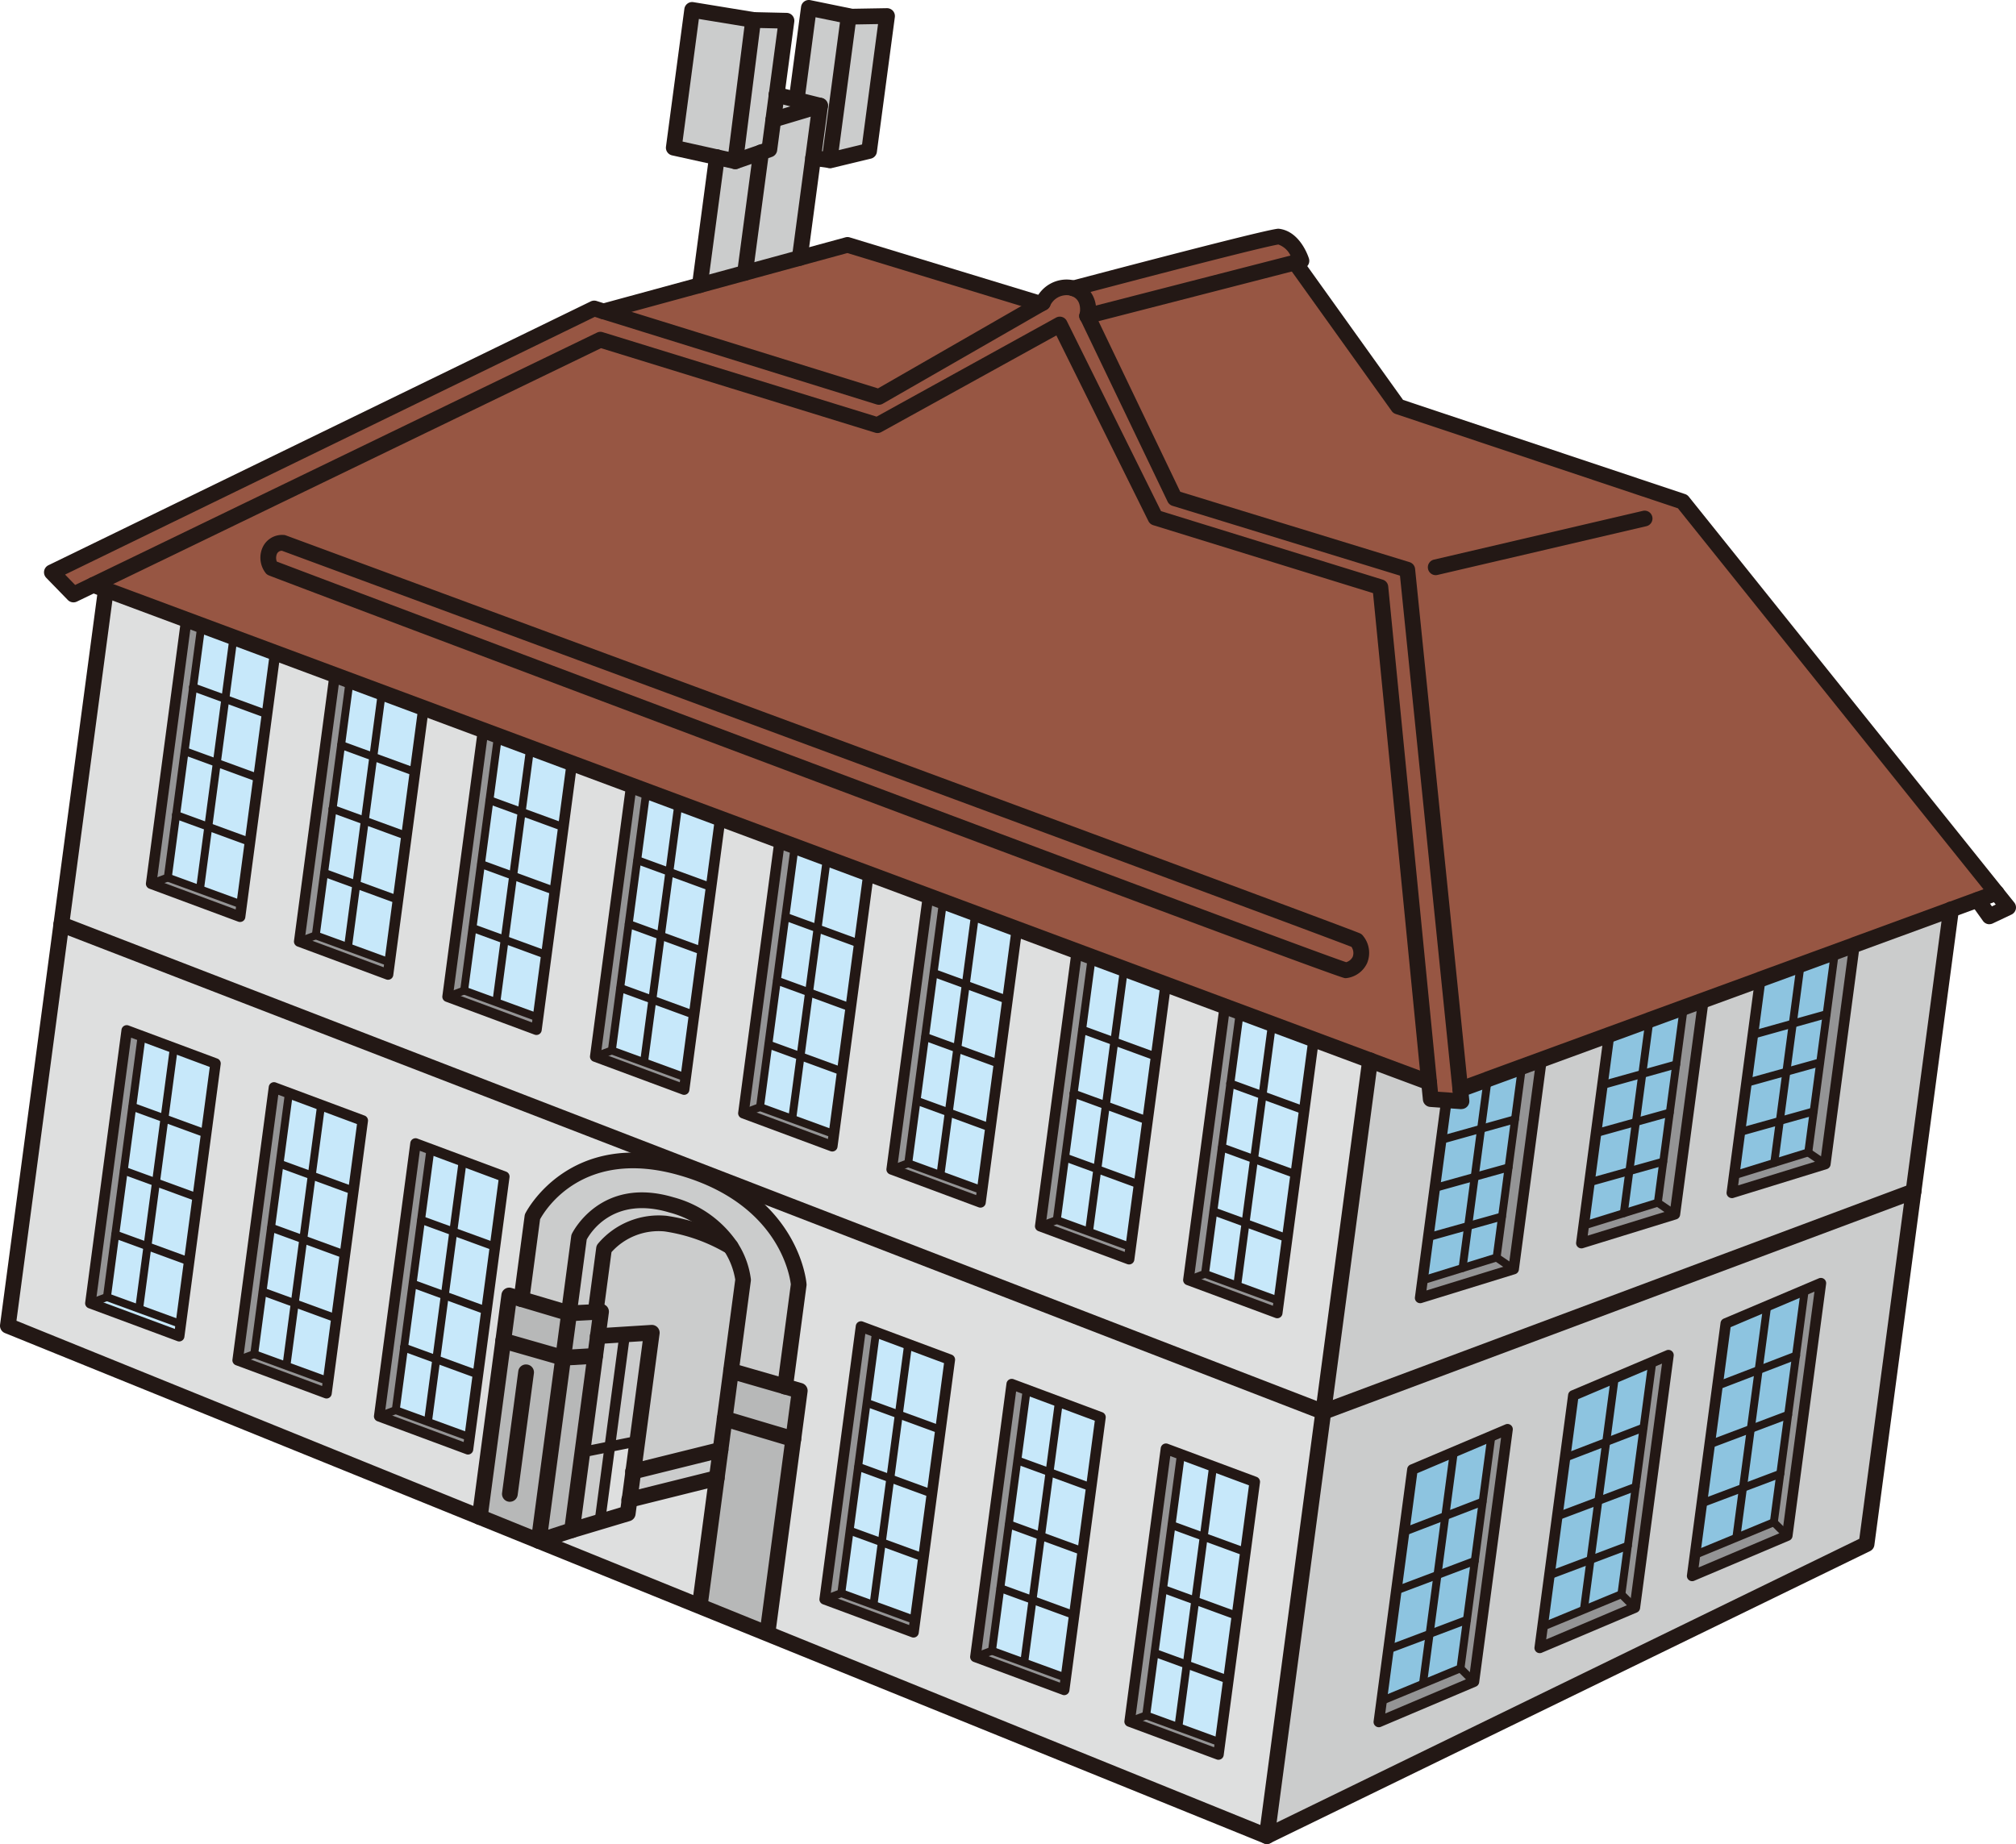 <svg xmlns="http://www.w3.org/2000/svg" xmlns:xlink="http://www.w3.org/1999/xlink" width="181.627" height="166.148" viewBox="0 0 181.627 166.148"><defs><style>.a{fill:none;}.b{clip-path:url(#a);}.c{fill:#975643;}.d{fill:#8dc4e0;}.e{fill:#c7e8fa;}.f{fill:#949495;}.g{fill:#dedfdf;}.h{fill:#b7b8b8;}.i{fill:#cbcccc;}.j{fill:#231815;}</style><clipPath id="a" transform="translate(0 0)"><rect class="a" width="181.627" height="166.148"/></clipPath></defs><g class="b"><path class="c" d="M131.668,99.23l-1.351-.094-1.417-.1-.152-1.508-4.388-44.62L104.1,46.642l-8.622-17.4L79.053,38.311l-24.96-7.7L8.4,52.708l-1.783.859-1.946-2,48.86-23.772.833.263h.01l24.806,7.708,14.6-8.384.175-.1a2.345,2.345,0,0,1,2.554-1.348c.065.019.138.038.193.055a2.019,2.019,0,0,1,1.253,2.484L105.83,44.9l20.952,6.432,4.781,46.828Z" transform="translate(0 0)"/><path class="c" d="M117.25,23.5l-.573.153L97.956,28.469A2.02,2.02,0,0,0,96.7,25.985c2.816-.741,16.86-4.45,18.462-4.666,1.481.2,2.084,2.185,2.084,2.185" transform="translate(0 0)"/><polygon class="c" points="179.863 80.452 178.159 81.074 175.773 81.948 167.082 85.13 167.081 85.14 165.317 85.782 162.229 86.916 158.591 88.243 158.59 88.253 153.458 90.125 151.693 90.777 148.606 91.902 148.605 91.911 144.967 93.238 138.881 95.47 137.116 96.122 134.03 97.247 134.028 97.256 131.562 98.158 126.782 51.33 105.83 44.898 97.956 28.469 116.677 23.656 125.964 36.631 151.591 45.192 179.863 80.452"/><polygon class="d" points="162.229 86.916 161.521 92.238 157.925 93.247 158.591 88.244 162.229 86.916"/><polygon class="d" points="148.605 91.911 147.959 96.765 144.363 97.774 144.967 93.238 148.605 91.911"/><polygon class="d" points="134.028 97.256 133.436 101.707 129.84 102.716 130.316 99.136 131.667 99.23 131.562 98.158 134.028 97.256"/><polygon class="c" points="93.781 27.379 79.181 35.763 54.375 28.055 63.052 25.692 67.119 24.583 72.056 23.238 76.351 22.065 93.781 27.379"/><polygon class="e" points="21.04 57.413 20.299 62.979 17.399 61.916 18.142 56.331 21.04 57.413"/><polygon class="e" points="24.792 58.809 24.054 64.356 20.299 62.979 21.04 57.413 24.792 58.809"/><polygon class="e" points="20.299 62.979 19.532 68.741 16.632 67.678 17.399 61.916 20.299 62.979"/><polygon class="f" points="35.104 86.72 34.959 87.807 26.954 84.834 28.439 84.279 31.349 85.343 35.104 86.72"/><polygon class="e" points="35.855 81.079 35.104 86.721 31.349 85.343 28.439 84.279 28.449 84.281 31.506 61.314 34.404 62.396 32.1 79.702 35.855 81.079"/><polygon class="e" points="38.156 63.792 37.388 69.564 33.633 68.187 34.403 62.396 38.156 63.792"/><polygon class="f" points="48.471 91.684 48.325 92.78 40.32 89.807 41.814 89.253 48.471 91.684"/><polygon class="e" points="49.221 86.044 48.47 91.685 41.814 89.254 44.87 66.288 47.768 67.37 45.466 84.667 49.221 86.044"/><polygon class="e" points="51.521 68.766 50.754 74.528 46.999 73.151 47.769 67.37 51.521 68.766"/><polygon class="f" points="61.778 97.089 61.633 98.176 53.628 95.203 55.123 94.649 61.778 97.089"/><polygon class="e" points="62.529 91.448 61.778 97.089 55.123 94.648 58.236 71.261 61.134 72.343 58.774 90.071 62.529 91.448"/><polygon class="e" points="64.887 73.739 64.063 79.933 60.308 78.555 61.134 72.343 64.887 73.739"/><polygon class="f" points="75.127 102.184 74.981 103.28 66.976 100.307 68.47 99.753 75.127 102.184"/><polygon class="e" points="75.878 96.544 75.127 102.185 68.471 99.754 71.6 76.245 74.498 77.327 72.123 95.167 75.878 96.544"/><polygon class="e" points="78.25 78.722 77.411 85.028 73.656 83.651 74.498 77.326 78.25 78.722"/><polygon class="f" points="88.48 107.252 88.335 108.339 80.33 105.366 81.825 104.812 88.48 107.252"/><polygon class="e" points="89.231 101.611 88.48 107.252 81.825 104.811 84.965 81.218 87.863 82.3 85.476 100.234 89.231 101.611"/><polygon class="e" points="91.616 83.696 90.764 90.096 87.009 88.718 87.863 82.3 91.616 83.696"/><polygon class="f" points="101.865 112.361 101.719 113.457 93.714 110.484 95.208 109.93 101.865 112.361"/><polygon class="e" points="102.616 106.721 101.865 112.362 95.208 109.931 98.366 86.206 101.264 87.288 98.861 105.344 102.616 106.721"/><polygon class="e" points="105.017 88.684 104.149 95.205 100.394 93.828 101.264 87.288 105.017 88.684"/><polygon class="e" points="118.354 93.654 117.502 100.054 113.746 98.686 114.602 92.258 118.354 93.654"/><polygon class="e" points="114.602 92.258 113.746 98.686 110.846 97.623 111.704 91.176 114.602 92.258"/><polygon class="e" points="113.746 98.685 112.979 104.447 110.079 103.384 110.846 97.622 113.746 98.685"/><path class="c" d="M124.359,52.905,104.1,46.642l-8.622-17.4L79.052,38.311l-24.96-7.7L8.4,52.708l1.135.427,7.252,2.692,1.353.5,2.9,1.082,3.753,1.4,5.36,2,1.353.505L34.4,62.4l3.753,1.4,5.361,1.991,1.354.5,2.9,1.082,3.753,1.4,5.36,2,1.355.495,2.9,1.082,3.752,1.4,5.36,2,1.354.5,2.9,1.082,3.752,1.4,5.361,1.991,1.354.5,2.9,1.082,3.752,1.4,5.4,2.006,1.353.5,2.9,1.082,3.753,1.4,5.333,1.988,1.353.5,2.9,1.082,3.753,1.4,5.079,1.887,5.314,1.985Zm-3.117,34.524c-.965-.128-95.95-35.887-96.761-36.243a1.376,1.376,0,0,1,1.037-2.274s94.818,35.011,96.71,35.835a1.6,1.6,0,0,1-.986,2.682" transform="translate(0 0)"/><polygon class="f" points="31.506 61.314 28.449 84.28 28.44 84.279 26.954 84.835 30.152 60.811 31.506 61.314"/><polygon class="f" points="44.871 66.288 41.814 89.253 40.319 89.808 43.517 65.784 44.871 66.288"/><polygon class="f" points="58.236 71.262 55.123 94.649 53.628 95.203 56.881 70.767 58.236 71.262"/><polygon class="f" points="71.6 76.244 68.471 99.754 66.976 100.308 70.246 75.741 71.6 76.244"/><polygon class="f" points="84.965 81.218 81.824 104.811 80.33 105.366 83.611 80.714 84.965 81.218"/><polygon class="f" points="111.704 91.176 108.562 114.779 107.068 115.333 110.35 90.672 111.704 91.176"/><polygon class="f" points="98.367 86.206 95.209 109.93 93.714 110.485 97.013 85.702 98.367 86.206"/><polygon class="g" points="123.433 95.541 119.216 127.22 5.523 83.288 9.536 53.136 16.788 55.827 13.62 79.627 21.625 82.6 24.792 58.81 30.152 60.81 26.954 84.835 34.959 87.807 38.156 63.793 43.517 65.784 40.319 89.808 48.324 92.781 51.521 68.766 56.881 70.767 53.628 95.203 61.633 98.176 64.886 73.74 70.246 75.74 66.976 100.308 74.981 103.281 78.25 78.723 83.611 80.714 80.33 105.366 88.335 108.339 91.615 83.696 97.012 85.702 93.714 110.485 101.719 113.458 105.017 88.684 110.35 90.672 107.067 115.333 115.072 118.306 118.354 93.654 123.433 95.541"/><path class="g" d="M56.714,135.14l-.164,1.227-2.513.753-2.512.753-2.991.975,14.5,5.878,1.536-11.543ZM5.523,83.288.709,119.456l42.515,17.235,2.656-19.957,1.1.327.986-7.411s3.564-7.288,13.471-4.415,10.521,10.507,10.521,10.507l-1.225,9.2,1.314.375L69.136,147.2l44.993,18.243,5.088-38.22ZM16.146,120.4l-8.005-2.973,3.271-24.577,1.354.5,2.9,1.081,3.753,1.4Zm13.267,5.141-8-2.972,3.271-24.577,1.354.5,2.9,1.082,3.752,1.4Zm12.754,5.055-8.006-2.973,3.273-24.586,1.354.5,2.9,1.082,3.751,1.405ZM82.3,147.08l-8-2.972,3.271-24.577,1.354.5,2.9,1.082,3.752,1.4Zm13.585,5.185-8-2.973,3.271-24.577,1.354.5,2.9,1.082,3.753,1.4Zm13.891,5.825-8-2.973,3.271-24.577,1.354.5,2.9,1.081,3.752,1.4Z" transform="translate(0 0)"/><polygon class="f" points="78.921 120.035 75.79 143.553 74.296 144.108 77.567 119.531 78.921 120.035"/><polygon class="h" points="71.468 129.675 69.136 147.197 63.037 144.726 65.286 127.832 71.468 129.675"/><polygon class="h" points="50.73 122.347 48.534 138.847 43.223 136.691 45.338 120.8 50.73 122.347"/><polygon class="i" points="175.773 81.949 172.392 107.35 119.216 127.221 123.433 95.541 128.748 97.526 128.9 99.034 130.316 99.137 127.945 116.949 136.368 114.351 138.881 95.471 144.967 93.239 142.468 112.007 150.891 109.409 153.458 90.126 158.589 88.253 156.03 107.48 164.453 104.882 167.082 85.131 175.773 81.949"/><path class="i" d="M119.217,127.22l-5.088,38.22,54.034-26.317,4.229-31.773Zm13.575,24.312-8.569,3.627,3.028-22.75,3.73-1.582,3.384-1.428,1.455-.617Zm14.5-6.681-8.569,3.627,3.027-22.741,3.729-1.582,3.385-1.428,1.455-.617Zm13.737-6.487L152.456,142l3.028-22.75,3.729-1.583,3.385-1.428,1.455-.617Z" transform="translate(0 0)"/><path class="c" d="M121.242,87.429c-.965-.128-95.95-35.887-96.761-36.243a1.376,1.376,0,0,1,1.037-2.274s94.818,35.011,96.71,35.835a1.6,1.6,0,0,1-.986,2.682" transform="translate(0 0)"/><polygon class="e" points="19.532 68.742 18.766 74.495 15.866 73.432 16.632 67.679 19.532 68.742"/><polygon class="e" points="24.054 64.356 23.288 70.109 19.532 68.741 20.299 62.979 24.054 64.356"/><polygon class="f" points="18.142 56.331 15.115 79.073 13.62 79.627 16.788 55.827 18.142 56.331"/><polygon class="f" points="21.77 81.512 21.625 82.599 13.62 79.626 15.115 79.072 21.77 81.512"/><polygon class="e" points="22.522 75.862 21.77 81.512 15.115 79.072 15.865 73.431 18.766 74.494 22.522 75.862"/><polygon class="e" points="23.288 70.109 22.522 75.862 18.766 74.494 19.532 68.741 23.288 70.109"/><polygon class="e" points="36.622 75.317 35.855 81.079 32.1 79.702 32.867 73.94 36.622 75.317"/><polygon class="e" points="37.388 69.564 36.622 75.317 32.867 73.94 33.633 68.187 37.388 69.564"/><polygon class="e" points="50.754 74.528 49.987 80.29 46.232 78.913 46.999 73.151 50.754 74.528"/><polygon class="e" points="49.987 80.291 49.221 86.044 45.466 84.667 46.232 78.914 49.987 80.291"/><polygon class="e" points="63.296 85.686 62.529 91.449 58.774 90.071 59.541 84.309 63.296 85.686"/><polygon class="e" points="64.062 79.933 63.296 85.686 59.541 84.309 60.307 78.556 64.062 79.933"/><polygon class="e" points="76.644 90.791 75.878 96.544 72.123 95.167 72.889 89.414 76.644 90.791"/><polygon class="e" points="77.411 85.028 76.644 90.79 72.889 89.413 73.656 83.651 77.411 85.028"/><polygon class="e" points="89.998 95.848 89.231 101.61 85.476 100.233 86.243 94.471 89.998 95.848"/><polygon class="e" points="90.764 90.095 89.998 95.848 86.243 94.471 87.009 88.718 90.764 90.095"/><polygon class="e" points="103.382 100.967 102.616 106.721 98.861 105.344 99.627 99.59 103.382 100.967"/><polygon class="e" points="104.149 95.205 103.382 100.967 99.627 99.59 100.394 93.828 104.149 95.205"/><polygon class="e" points="112.979 104.448 112.213 110.201 109.313 109.138 110.079 103.385 112.979 104.448"/><polygon class="e" points="117.502 100.053 116.735 105.816 112.979 104.448 113.746 98.685 117.502 100.053"/><polygon class="f" points="115.219 117.209 115.073 118.305 107.068 115.332 108.562 114.778 115.219 117.209"/><polygon class="e" points="115.969 111.569 115.218 117.21 108.561 114.779 109.312 109.138 112.213 110.201 115.969 111.569"/><polygon class="e" points="116.735 105.816 115.969 111.569 112.213 110.201 112.979 104.448 116.735 105.816"/><polygon class="e" points="109.295 132.126 108.451 138.469 105.55 137.406 106.397 131.044 109.295 132.126"/><polygon class="e" points="113.047 133.522 112.206 139.837 108.45 138.469 109.295 132.126 113.047 133.522"/><polygon class="e" points="112.207 139.837 111.44 145.599 107.684 144.232 108.451 138.469 112.207 139.837"/><polygon class="e" points="110.674 151.353 109.923 156.994 103.266 154.563 104.017 148.922 106.918 149.985 110.674 151.353"/><polygon class="f" points="106.397 131.044 103.266 154.562 101.772 155.117 105.043 130.54 106.397 131.044"/><polygon class="f" points="109.923 156.994 109.777 158.09 101.772 155.118 103.266 154.563 109.923 156.994"/><polygon class="e" points="111.439 145.6 110.673 151.353 106.917 149.985 107.683 144.232 111.439 145.6"/><polygon class="e" points="108.45 138.47 107.683 144.232 104.783 143.169 105.55 137.407 108.45 138.47"/><polygon class="e" points="107.683 144.232 106.917 149.985 104.017 148.922 104.783 143.169 107.683 144.232"/><polygon class="e" points="95.404 126.301 94.558 132.654 91.658 131.591 92.506 125.219 95.404 126.301"/><polygon class="e" points="99.156 127.697 98.314 134.022 94.558 132.654 95.403 126.301 99.156 127.697"/><polygon class="e" points="98.315 134.021 97.549 139.774 93.793 138.406 94.559 132.653 98.315 134.021"/><polygon class="f" points="96.031 151.178 95.886 152.265 87.881 149.292 89.376 148.738 96.031 151.178"/><polygon class="e" points="96.782 145.537 96.031 151.178 89.376 148.737 90.125 143.106 93.026 144.169 96.782 145.537"/><polygon class="f" points="92.506 125.219 89.375 148.737 87.881 149.292 91.152 124.715 92.506 125.219"/><polygon class="e" points="97.549 139.774 96.782 145.536 93.026 144.169 93.793 138.406 97.549 139.774"/><polygon class="e" points="93.793 138.407 93.026 144.169 90.126 143.106 90.893 137.344 93.793 138.407"/><polygon class="e" points="94.558 132.654 93.792 138.407 90.892 137.344 91.658 131.591 94.558 132.654"/><polygon class="e" points="85.571 122.513 84.73 128.828 80.975 127.451 81.818 121.117 85.571 122.513"/><polygon class="f" points="82.447 145.984 82.301 147.08 74.296 144.107 75.79 143.553 82.447 145.984"/><polygon class="e" points="83.198 140.343 82.447 145.984 75.791 143.553 78.921 120.035 81.819 121.116 79.443 138.966 83.198 140.343"/><polygon class="e" points="84.731 128.828 83.964 134.591 80.209 133.213 80.976 127.451 84.731 128.828"/><polygon class="e" points="83.964 134.59 83.198 140.343 79.443 138.966 80.209 133.213 83.964 134.59"/><polygon class="e" points="41.685 104.618 40.839 110.971 37.939 109.908 38.787 103.536 41.685 104.618"/><polygon class="e" points="45.437 106.023 44.596 112.338 40.84 110.971 41.686 104.618 45.437 106.023"/><polygon class="e" points="44.596 112.338 43.829 118.1 40.074 116.723 40.84 110.97 44.596 112.338"/><polygon class="e" points="43.063 123.854 42.312 129.495 35.656 127.064 36.406 121.423 39.307 122.486 43.063 123.854"/><polygon class="f" points="38.788 103.536 35.656 127.063 34.162 127.618 37.434 103.032 38.788 103.536"/><polygon class="f" points="42.312 129.494 42.166 130.59 34.161 127.617 35.655 127.063 42.312 129.494"/><polygon class="e" points="43.829 118.101 43.063 123.854 39.307 122.486 40.074 116.724 43.829 118.101"/><polygon class="e" points="40.074 116.723 39.307 122.486 36.407 121.423 37.174 115.66 40.074 116.723"/><polygon class="e" points="40.84 110.971 40.074 116.724 37.174 115.661 37.94 109.908 40.84 110.971"/><polygon class="e" points="28.931 99.573 28.087 105.916 25.186 104.853 26.033 98.491 28.931 99.573"/><polygon class="e" points="30.31 118.799 29.559 124.44 22.903 122.009 23.653 116.368 26.554 117.431 30.31 118.799"/><polygon class="f" points="29.559 124.44 29.413 125.536 21.408 122.563 22.902 122.009 29.559 124.44"/><polygon class="f" points="26.033 98.491 22.902 122.009 21.408 122.564 24.679 97.986 26.033 98.491"/><polygon class="e" points="32.683 100.969 31.842 107.284 28.086 105.917 28.93 99.573 32.683 100.969"/><polygon class="e" points="31.075 113.046 30.309 118.799 26.553 117.431 27.319 111.678 31.075 113.046"/><polygon class="e" points="31.842 107.284 31.075 113.046 27.319 111.679 28.086 105.916 31.842 107.284"/><polygon class="e" points="27.319 111.679 26.553 117.432 23.653 116.369 24.419 110.616 27.319 111.679"/><polygon class="e" points="28.086 105.916 27.319 111.678 24.419 110.615 25.186 104.853 28.086 105.916"/><polygon class="e" points="15.664 94.431 14.818 100.784 11.918 99.721 12.766 93.349 15.664 94.431"/><polygon class="e" points="17.042 113.667 16.146 120.394 8.141 117.422 9.636 116.867 10.387 111.227 13.287 112.29 17.042 113.667"/><polygon class="f" points="12.766 93.349 9.635 116.867 8.141 117.422 11.412 92.845 12.766 93.349"/><polygon class="e" points="18.575 102.152 17.809 107.905 14.053 106.537 14.819 100.784 18.575 102.152"/><polygon class="e" points="19.416 95.827 18.574 102.152 14.818 100.784 15.664 94.431 19.416 95.827"/><polygon class="e" points="17.809 107.905 17.042 113.667 13.287 112.29 14.053 106.537 17.809 107.905"/><polygon class="e" points="14.053 106.537 13.287 112.29 10.387 111.227 11.153 105.474 14.053 106.537"/><polygon class="e" points="14.818 100.784 14.052 106.537 11.152 105.474 11.918 99.721 14.818 100.784"/><polygon class="d" points="137.116 96.122 136.486 100.854 133.436 101.706 134.029 97.246 137.116 96.122"/><polygon class="d" points="136.486 100.854 135.909 105.192 132.858 106.045 133.435 101.707 136.486 100.854"/><polygon class="d" points="135.909 105.192 135.32 109.615 132.27 110.467 132.858 106.045 135.909 105.192"/><polygon class="d" points="132.27 110.468 131.766 114.253 128.155 115.375 128.674 111.477 132.27 110.468"/><polygon class="d" points="135.32 109.615 134.829 113.307 131.766 114.253 132.269 110.468 135.32 109.615"/><polygon class="d" points="132.858 106.045 132.269 110.468 128.674 111.476 129.263 107.045 132.858 106.045"/><polygon class="d" points="133.436 101.707 132.859 106.045 129.264 107.045 129.84 102.716 133.436 101.707"/><polygon class="d" points="151.693 90.777 151.01 95.912 147.959 96.764 148.606 91.902 151.693 90.777"/><polygon class="d" points="151.009 95.912 150.432 100.25 147.381 101.103 147.958 96.765 151.009 95.912"/><polygon class="d" points="150.432 100.25 149.843 104.673 146.793 105.525 147.382 101.103 150.432 100.25"/><polygon class="d" points="146.793 105.526 146.289 109.311 142.678 110.433 143.197 106.535 146.793 105.526"/><polygon class="d" points="149.843 104.673 149.352 108.365 146.289 109.311 146.792 105.526 149.843 104.673"/><polygon class="d" points="147.381 101.103 146.792 105.526 143.196 106.535 143.786 102.103 147.381 101.103"/><polygon class="d" points="147.959 96.765 147.382 101.103 143.787 102.103 144.363 97.774 147.959 96.765"/><polygon class="d" points="165.317 85.782 164.571 91.385 161.521 92.238 162.229 86.916 165.317 85.782"/><polygon class="d" points="164.571 91.385 163.994 95.723 160.943 96.576 161.52 92.238 164.571 91.385"/><polygon class="d" points="163.994 95.724 162.914 103.838 159.851 104.785 160.943 96.577 163.994 95.724"/><polygon class="d" points="160.354 100.999 159.85 104.784 156.239 105.906 156.758 102.008 160.354 100.999"/><polygon class="d" points="160.943 96.576 160.354 100.999 156.758 102.008 157.348 97.576 160.943 96.576"/><polygon class="d" points="161.521 92.238 160.944 96.576 157.349 97.576 157.925 93.247 161.521 92.238"/><polygon class="f" points="136.368 114.351 127.945 116.949 128.155 115.375 131.766 114.253 134.829 113.307 136.368 114.351"/><polygon class="f" points="138.881 95.471 136.368 114.351 134.829 113.307 137.116 96.123 138.881 95.471"/><polygon class="f" points="153.458 90.125 150.891 109.408 149.352 108.364 151.693 90.777 153.458 90.125"/><polygon class="f" points="150.891 109.409 142.468 112.007 142.678 110.433 146.289 109.311 149.352 108.365 150.891 109.409"/><polygon class="f" points="167.081 85.14 164.453 104.882 162.914 103.838 165.317 85.783 167.081 85.14"/><polygon class="f" points="164.453 104.882 156.03 107.48 156.24 105.906 159.851 104.784 162.914 103.838 164.453 104.882"/><polygon class="d" points="130.98 130.827 130.21 136.608 126.502 138.031 127.251 132.409 130.98 130.827"/><polygon class="d" points="130.211 136.608 129.505 141.911 125.801 143.306 126.503 138.031 130.211 136.608"/><polygon class="d" points="129.505 141.911 128.798 147.224 125.093 148.619 125.801 143.306 129.505 141.911"/><polygon class="d" points="134.365 129.399 133.578 135.311 130.212 136.599 130.98 130.827 134.365 129.399"/><polygon class="f" points="132.792 151.532 124.223 155.159 124.476 153.257 131.58 150.322 132.792 151.532"/><polygon class="f" points="135.82 128.782 132.792 151.532 131.58 150.322 134.365 129.399 135.82 128.782"/><polygon class="d" points="132.161 145.955 131.58 150.321 124.476 153.257 125.093 148.619 128.798 147.224 132.161 145.955"/><polygon class="d" points="132.868 140.642 132.161 145.955 128.797 147.224 129.505 141.911 132.868 140.642"/><polygon class="d" points="133.578 135.311 132.868 140.642 129.505 141.911 130.212 136.599 133.578 135.311"/><polygon class="d" points="145.476 124.155 144.708 129.927 141 131.35 141.747 125.737 145.476 124.155"/><polygon class="d" points="144.708 129.927 144.001 135.24 140.296 136.635 141 131.35 144.708 129.927"/><polygon class="d" points="144.001 135.239 143.294 140.552 139.589 141.947 140.297 136.634 144.001 135.239"/><polygon class="d" points="148.861 122.727 148.075 128.63 144.708 129.927 145.476 124.155 148.861 122.727"/><polygon class="f" points="147.289 144.851 138.72 148.478 138.972 146.586 146.076 143.65 147.289 144.851"/><polygon class="f" points="150.316 122.11 147.289 144.851 146.076 143.65 148.861 122.727 150.316 122.11"/><polygon class="d" points="146.658 139.274 146.076 143.65 138.972 146.585 139.589 141.947 143.293 140.552 143.295 140.543 146.658 139.274"/><polygon class="d" points="147.364 133.971 146.658 139.274 143.295 140.543 144.001 135.24 147.364 133.971"/><polygon class="d" points="148.075 128.63 147.364 133.971 144.001 135.24 144.708 129.927 148.075 128.63"/><polygon class="d" points="159.213 117.668 158.445 123.44 154.737 124.863 155.484 119.25 159.213 117.668"/><polygon class="d" points="158.445 123.44 157.738 128.753 154.033 130.148 154.737 124.863 158.445 123.44"/><polygon class="d" points="162.598 116.24 161.811 122.152 158.445 123.44 159.213 117.668 162.598 116.24"/><polygon class="d" points="157.738 128.753 157.031 134.066 153.326 135.461 154.034 130.148 157.738 128.753"/><polygon class="f" points="161.026 138.364 152.456 142.001 152.709 140.099 159.813 137.163 161.026 138.364"/><polygon class="f" points="164.053 115.623 161.026 138.364 159.813 137.163 162.598 116.24 164.053 115.623"/><polygon class="d" points="160.394 132.797 159.813 137.163 152.709 140.099 153.326 135.461 157.031 134.066 160.394 132.797"/><polygon class="d" points="161.811 122.152 161.101 127.483 157.738 128.752 158.445 123.44 161.811 122.152"/><polygon class="d" points="161.101 127.484 160.394 132.797 157.03 134.066 157.738 128.753 161.101 127.484"/><polygon class="i" points="56.285 120.235 54.938 130.354 52.46 130.845 53.852 120.388 56.285 120.235"/><polygon class="h" points="54.145 118.187 53.615 122.169 50.73 122.348 51.264 118.337 53.665 118.209 54.145 118.187"/><path class="i" d="M65.833,112.333a15.9,15.9,0,0,0-5.855-2.076,6.523,6.523,0,0,0-5.556,2.264l-.757,5.687-2.4.129.913-6.859s2.222-4.729,8.321-2.907a9.228,9.228,0,0,1,5.335,3.762" transform="translate(0 0)"/><polygon class="h" points="53.615 122.169 51.525 137.873 48.534 138.848 50.73 122.348 53.615 122.169"/><polygon class="i" points="54.938 130.355 54.038 137.12 51.525 137.873 52.46 130.845 54.938 130.355"/><polygon class="i" points="58.718 120.083 57.417 129.856 54.938 130.355 56.285 120.236 58.718 120.083"/><polygon class="i" points="64.912 130.643 64.574 133.182 56.713 135.14 57.053 132.591 64.912 130.643"/><polygon class="h" points="72.048 125.318 71.468 129.675 65.286 127.832 65.859 123.531 70.734 124.943 72.048 125.318"/><polygon class="h" points="51.264 118.337 50.73 122.347 45.339 120.8 45.88 116.733 46.981 117.061 51.264 118.337"/><polygon class="g" points="57.417 129.855 56.55 136.367 54.037 137.119 54.938 130.355 57.417 129.855"/><path class="i" d="M71.959,115.742l-1.225,9.2-4.875-1.412-.947,7.112-7.859,1.948,1.665-12.509-2.433.153-2.433.153.293-2.2-.48.022.757-5.687a6.526,6.526,0,0,1,5.556-2.265,15.92,15.92,0,0,1,5.855,2.077,9.223,9.223,0,0,0-5.335-3.762c-6.1-1.822-8.321,2.907-8.321,2.907l-.913,6.859-4.283-1.276.986-7.411s3.564-7.288,13.471-4.415,10.521,10.507,10.521,10.507" transform="translate(0 0)"/><polygon class="i" points="66.245 14.531 64.587 14.167 60.705 13.307 62.358 0.892 67.854 1.796 66.245 14.531"/><polygon class="i" points="70.858 1.871 69.314 13.471 68.564 13.733 66.245 14.531 67.855 1.795 67.93 1.805 70.858 1.871"/><polygon class="i" points="68.564 13.733 67.12 24.583 63.053 25.692 64.587 14.167 66.246 14.531 68.564 13.733"/><polygon class="i" points="73.883 9.521 69.672 10.782 69.97 8.542 71.77 8.992 73.883 9.521"/><polygon class="i" points="73.883 9.521 72.057 23.238 67.12 24.584 68.564 13.733 69.314 13.471 69.672 10.782 73.883 9.521"/><polygon class="i" points="79.916 1.446 78.298 13.599 74.811 14.441 73.255 14.234 73.883 9.521 71.769 8.992 72.872 0.709 76.733 1.499 79.916 1.446"/><path class="j" d="M131.667,99.939l-.049,0-2.769-.2a.711.711,0,0,1-.655-.636l-.152-1.508L123.7,53.443l-19.809-6.124a.709.709,0,0,1-.426-.362L95.172,30.224,79.4,38.931a.71.71,0,0,1-.552.057L54.149,31.372,6.926,54.206a.709.709,0,0,1-.817-.146l-1.945-2a.71.71,0,0,1,.2-1.131l48.86-23.772a.723.723,0,0,1,.523-.038l.795.252.044.011L79.1,34.995,93.6,26.665a.708.708,0,0,1,.707,1.228L79.534,36.377a.7.7,0,0,1-.562.063L54.2,28.744l-.05-.014-.563-.179L5.863,51.772l.908.935,1.323-.637,45.689-22.1a.7.7,0,0,1,.518-.039l24.672,7.61,16.162-8.919a.706.706,0,0,1,.977.3L104.6,46.055l19.968,6.173a.705.705,0,0,1,.5.607l4.481,45.535,1.335.095-.024-.238-4.732-46.358-20.5-6.293a.715.715,0,0,1-.431-.371L97.317,28.776a.709.709,0,0,1,1.278-.613l7.739,16.149,20.655,6.34a.708.708,0,0,1,.5.6l4.886,47.9a.709.709,0,0,1-.705.778" transform="translate(0 0)"/><path class="j" d="M97.957,29.178a.732.732,0,0,1-.179-.023.709.709,0,0,1-.508-.864c0-.012.3-1.3-.774-1.629l-.185-.051a1.635,1.635,0,0,0-1.684.9.709.709,0,0,1-1.342-.459,3.047,3.047,0,0,1,3.371-1.812c.015,0,.118.031.133.036l.12.034a2.712,2.712,0,0,1,1.733,3.34.709.709,0,0,1-.685.531" transform="translate(0 0)"/><path class="j" d="M97.955,29.178a.709.709,0,0,1-.176-1.4l18.485-4.751a1.913,1.913,0,0,0-1.1-.995c-.9.153-4.8,1.084-17.8,4.508l-.478.126a.709.709,0,0,1-.362-1.371L97,25.173c11.1-2.924,17.015-4.415,18.07-4.557a.665.665,0,0,1,.189,0c1.91.254,2.638,2.583,2.668,2.681a.709.709,0,0,1-.495.891l-.575.153L98.133,29.156a.781.781,0,0,1-.178.022" transform="translate(0 0)"/><path class="j" d="M179.228,83.279a.706.706,0,0,1-.576-.3l-1.07-1.5a.709.709,0,0,1,1.153-.824l.724,1.013.345-.165-.494-.614L151.168,45.8l-25.429-8.5a.7.7,0,0,1-.352-.259L116.1,24.069a.708.708,0,1,1,1.152-.824l9.154,12.787,25.41,8.488a.7.7,0,0,1,.328.229l29.327,36.572a.709.709,0,0,1-.248,1.084l-1.69.8a.7.7,0,0,1-.3.069" transform="translate(0 0)"/><path class="j" d="M131.562,98.867a.709.709,0,0,1-.243-1.375l2.368-.865a.662.662,0,0,1,.1-.046l14.48-5.3a.757.757,0,0,1,.1-.043l9.888-3.615a.894.894,0,0,1,.095-.043l8.4-3.071a.52.52,0,0,1,.09-.041l12.782-4.68a.709.709,0,1,1,.486,1.332l-12.69,4.645a.646.646,0,0,1-.093.042l-8.4,3.071a1,1,0,0,1-.094.043l-9.891,3.615a.73.73,0,0,1-.094.043l-14.477,5.3a.889.889,0,0,1-.1.046l-2.467.9a.712.712,0,0,1-.243.043" transform="translate(0 0)"/><path class="j" d="M129.35,51.824a.709.709,0,0,1-.16-1.4l18.817-4.393a.709.709,0,1,1,.322,1.381l-18.817,4.392a.7.7,0,0,1-.162.019" transform="translate(0 0)"/><path class="j" d="M54.375,28.764c-.023,0-.047,0-.07,0a.709.709,0,0,1-.056-1.405l21.916-5.974a.714.714,0,0,1,.394.006L93.988,26.7a.709.709,0,0,1-.413,1.356L76.341,22.8,54.562,28.739a.751.751,0,0,1-.187.025" transform="translate(0 0)"/><path class="j" d="M128.747,98.235a.723.723,0,0,1-.248-.045L8.152,53.372a.708.708,0,1,1,.5-1.326L129,96.862a.709.709,0,0,1-.248,1.373" transform="translate(0 0)"/><path class="j" d="M114.129,166.148a.729.729,0,0,1-.267-.052L.441,120.113a.711.711,0,0,1-.435-.751l8.828-66.32a.7.7,0,0,1,.8-.609.707.707,0,0,1,.608.8L1.483,119.005l112.064,45.433,9.184-68.991a.7.7,0,0,1,.8-.609.709.709,0,0,1,.609.8l-9.3,69.9a.7.7,0,0,1-.346.518.693.693,0,0,1-.356.1" transform="translate(0 0)"/><path class="j" d="M114.13,166.148a.709.709,0,0,1-.312-1.346l53.692-26.15,7.56-56.8a.7.7,0,0,1,.8-.608.708.708,0,0,1,.609.8l-7.611,57.174a.7.7,0,0,1-.391.543L114.44,166.076a.706.706,0,0,1-.31.072" transform="translate(0 0)"/><path class="j" d="M121.243,88.138a.574.574,0,0,1-.093-.007c-1.167-.154-96.186-35.959-96.953-36.295a.714.714,0,0,1-.237-.169,2.257,2.257,0,0,1-.312-2.319A1.928,1.928,0,0,1,25.505,48.2a.7.7,0,0,1,.258.044c3.873,1.429,94.859,35.027,96.749,35.85a.713.713,0,0,1,.3.243,2.412,2.412,0,0,1,.356,2.44,2.36,2.36,0,0,1-1.833,1.351.692.692,0,0,1-.09.006m-96.3-37.532c4.512,1.726,92.167,34.735,96.334,36.095a.946.946,0,0,0,.594-.494.991.991,0,0,0-.116-.887C116.785,83.372,29.339,51.079,25.4,49.626a.484.484,0,0,0-.459.3.944.944,0,0,0,0,.685" transform="translate(0 0)"/><path class="j" d="M119.216,127.929a.73.73,0,0,1-.256-.048L5.267,83.949a.709.709,0,0,1,.511-1.323L119.22,126.462l52.924-19.776a.709.709,0,0,1,.5,1.328l-53.176,19.87a.729.729,0,0,1-.248.045" transform="translate(0 0)"/><path class="j" d="M21.625,83.074a.494.494,0,0,1-.165-.029l-8.005-2.973a.475.475,0,0,1-.306-.508l3.168-23.8a.475.475,0,0,1,.942.125L14.141,79.313l7.091,2.634,3.089-23.2a.475.475,0,0,1,.942.125L22.1,82.662a.472.472,0,0,1-.471.412" transform="translate(0 0)"/><path class="j" d="M13.621,79.983a.356.356,0,0,1-.124-.69l1.293-.481,3-22.527a.363.363,0,0,1,.4-.307.357.357,0,0,1,.307.4l-3.027,22.74a.357.357,0,0,1-.23.287l-1.494.555a.361.361,0,0,1-.124.022" transform="translate(0 0)"/><path class="j" d="M21.77,81.864a.368.368,0,0,1-.122-.021L15,79.412a.357.357,0,0,1,.244-.67l6.652,2.431a.356.356,0,0,1-.122.691" transform="translate(0 0)"/><path class="j" d="M22.521,76.223A.368.368,0,0,1,22.4,76.2L15.747,73.77a.357.357,0,1,1,.244-.67l6.652,2.432a.356.356,0,0,1-.122.691" transform="translate(0 0)"/><path class="j" d="M23.288,70.465a.368.368,0,0,1-.122-.021l-6.653-2.432a.357.357,0,0,1,.244-.67l6.653,2.432a.356.356,0,0,1-.122.691" transform="translate(0 0)"/><path class="j" d="M24.053,64.708a.4.4,0,0,1-.122-.02l-6.652-2.432a.357.357,0,1,1,.244-.67l6.652,2.432a.356.356,0,0,1-.122.69" transform="translate(0 0)"/><path class="j" d="M18.023,80.435a.371.371,0,0,1-.047,0,.358.358,0,0,1-.307-.4l3.017-22.665a.363.363,0,0,1,.4-.307.356.356,0,0,1,.307.4L18.377,80.125a.357.357,0,0,1-.354.31" transform="translate(0 0)"/><path class="j" d="M34.959,88.282a.494.494,0,0,1-.165-.029l-8-2.973a.475.475,0,0,1-.306-.508l3.2-24.024a.475.475,0,0,1,.941.125L27.475,84.521l7.091,2.634,3.119-23.426a.475.475,0,1,1,.941.125L35.43,87.87a.472.472,0,0,1-.471.412" transform="translate(0 0)"/><path class="j" d="M26.955,85.191a.356.356,0,0,1-.124-.69l1.293-.481,3.028-22.753a.361.361,0,0,1,.4-.306.356.356,0,0,1,.306.4L28.8,84.327a.357.357,0,0,1-.23.287l-1.494.555a.361.361,0,0,1-.124.022" transform="translate(0 0)"/><path class="j" d="M35.106,87.074a.368.368,0,0,1-.122-.021l-6.653-2.432a.357.357,0,0,1,.244-.67l6.653,2.432a.356.356,0,0,1-.122.691" transform="translate(0 0)"/><path class="j" d="M35.856,81.432a.368.368,0,0,1-.122-.021l-6.652-2.432a.357.357,0,0,1,.244-.67l6.652,2.432a.356.356,0,0,1-.122.691" transform="translate(0 0)"/><path class="j" d="M36.623,75.675a.379.379,0,0,1-.123-.021l-6.651-2.432a.357.357,0,1,1,.244-.67l6.651,2.432a.356.356,0,0,1-.121.691" transform="translate(0 0)"/><path class="j" d="M37.389,69.917a.368.368,0,0,1-.122-.021l-6.652-2.431a.356.356,0,1,1,.244-.669l6.652,2.431a.356.356,0,0,1-.122.69" transform="translate(0 0)"/><path class="j" d="M31.356,85.653a.371.371,0,0,1-.047,0,.358.358,0,0,1-.307-.4l3.048-22.9a.36.36,0,0,1,.4-.306.356.356,0,0,1,.306.4l-3.047,22.9a.358.358,0,0,1-.354.31" transform="translate(0 0)"/><path class="j" d="M48.325,93.255a.49.49,0,0,1-.165-.029l-8-2.974a.475.475,0,0,1-.306-.508l3.2-24.023a.475.475,0,1,1,.941.125L40.841,89.493l7.091,2.635L51.051,68.7a.475.475,0,1,1,.941.125L48.8,92.843a.472.472,0,0,1-.471.412" transform="translate(0 0)"/><path class="j" d="M40.32,90.164a.356.356,0,0,1-.124-.69l1.293-.48,3.028-22.753a.364.364,0,0,1,.4-.306.356.356,0,0,1,.306.4L42.168,89.3a.359.359,0,0,1-.23.287l-1.494.554a.361.361,0,0,1-.124.022" transform="translate(0 0)"/><path class="j" d="M48.471,92.042a.368.368,0,0,1-.122-.021L41.7,89.589a.357.357,0,0,1,.244-.67l6.652,2.432a.356.356,0,0,1-.122.691" transform="translate(0 0)"/><path class="j" d="M49.222,86.4a.368.368,0,0,1-.122-.021l-6.652-2.432a.357.357,0,0,1,.244-.67l6.652,2.432a.356.356,0,0,1-.122.691" transform="translate(0 0)"/><path class="j" d="M49.989,80.642a.368.368,0,0,1-.122-.021L43.215,78.19a.357.357,0,0,1,.244-.67l6.652,2.431a.356.356,0,0,1-.122.691" transform="translate(0 0)"/><path class="j" d="M50.755,74.885a.368.368,0,0,1-.122-.021l-6.652-2.432a.357.357,0,0,1,.244-.67l6.652,2.432a.356.356,0,0,1-.122.691" transform="translate(0 0)"/><path class="j" d="M44.722,90.617a.371.371,0,0,1-.047,0,.358.358,0,0,1-.307-.4l3.047-22.891a.364.364,0,0,1,.4-.307.357.357,0,0,1,.306.4l-3.046,22.89a.358.358,0,0,1-.354.31" transform="translate(0 0)"/><path class="j" d="M61.634,98.65a.494.494,0,0,1-.165-.029l-8.006-2.973a.475.475,0,0,1-.306-.508L56.41,70.7a.475.475,0,0,1,.942.125l-3.2,24.06,7.092,2.634,3.174-23.847a.48.48,0,0,1,.533-.408.475.475,0,0,1,.409.533L62.105,98.238a.472.472,0,0,1-.471.412" transform="translate(0 0)"/><path class="j" d="M53.628,95.559a.356.356,0,0,1-.124-.69l1.294-.481,3.084-23.174a.362.362,0,0,1,.4-.306.357.357,0,0,1,.307.4L55.477,94.7a.357.357,0,0,1-.23.287l-1.495.555a.361.361,0,0,1-.124.022" transform="translate(0 0)"/><path class="j" d="M61.781,97.444a.368.368,0,0,1-.122-.021l-6.653-2.431a.357.357,0,0,1,.244-.67L61.9,96.753a.356.356,0,0,1-.122.691" transform="translate(0 0)"/><path class="j" d="M62.532,91.8a.368.368,0,0,1-.122-.021L55.757,89.35A.357.357,0,0,1,56,88.68l6.653,2.432a.356.356,0,0,1-.122.691" transform="translate(0 0)"/><path class="j" d="M63.3,86.045a.368.368,0,0,1-.122-.021l-6.652-2.432a.356.356,0,1,1,.244-.669l6.652,2.431a.356.356,0,0,1-.122.691" transform="translate(0 0)"/><path class="j" d="M64.064,80.289a.368.368,0,0,1-.122-.021L57.29,77.836a.357.357,0,0,1,.244-.67L64.186,79.6a.356.356,0,0,1-.122.691" transform="translate(0 0)"/><path class="j" d="M58.03,96.021a.371.371,0,0,1-.047,0,.358.358,0,0,1-.307-.4l3.1-23.322a.36.36,0,0,1,.4-.306.357.357,0,0,1,.307.4l-3.1,23.321a.358.358,0,0,1-.354.31" transform="translate(0 0)"/><path class="j" d="M74.982,103.755a.494.494,0,0,1-.165-.029l-8.006-2.974a.475.475,0,0,1-.306-.508l3.271-24.567a.474.474,0,0,1,.943.106L67.5,99.993l7.092,2.635L77.78,78.659a.479.479,0,0,1,.533-.408.474.474,0,0,1,.408.533l-3.268,24.559a.472.472,0,0,1-.471.412" transform="translate(0 0)"/><path class="j" d="M66.976,100.664a.356.356,0,0,1-.124-.69l1.294-.48,3.1-23.3a.357.357,0,0,1,.707.094L68.825,99.8a.359.359,0,0,1-.23.287l-1.5.554a.361.361,0,0,1-.124.022" transform="translate(0 0)"/><path class="j" d="M75.13,102.542a.368.368,0,0,1-.122-.021l-6.653-2.432a.357.357,0,0,1,.244-.67l6.653,2.432a.356.356,0,0,1-.122.691" transform="translate(0 0)"/><path class="j" d="M75.881,96.9a.368.368,0,0,1-.122-.021l-6.653-2.432a.357.357,0,0,1,.244-.67L76,96.209a.356.356,0,0,1-.122.691" transform="translate(0 0)"/><path class="j" d="M76.648,91.143a.368.368,0,0,1-.122-.021L69.873,88.69a.357.357,0,0,1,.244-.67l6.653,2.432a.356.356,0,0,1-.122.691" transform="translate(0 0)"/><path class="j" d="M77.413,85.385a.368.368,0,0,1-.122-.021l-6.652-2.432a.357.357,0,0,1,.244-.67l6.652,2.432a.356.356,0,0,1-.122.691" transform="translate(0 0)"/><path class="j" d="M71.378,101.117a.371.371,0,0,1-.047,0,.358.358,0,0,1-.307-.4l3.12-23.435a.364.364,0,0,1,.4-.307.359.359,0,0,1,.307.4l-3.119,23.434a.357.357,0,0,1-.354.31" transform="translate(0 0)"/><path class="j" d="M88.335,108.813a.494.494,0,0,1-.165-.029l-8-2.973a.475.475,0,0,1-.306-.508l3.282-24.652a.475.475,0,1,1,.941.125l-3.231,24.276,7.091,2.634,3.2-24.053a.475.475,0,1,1,.941.125L88.806,108.4a.472.472,0,0,1-.471.412" transform="translate(0 0)"/><path class="j" d="M80.33,105.722a.356.356,0,0,1-.124-.69l1.293-.481,3.112-23.38a.361.361,0,0,1,.4-.306.356.356,0,0,1,.306.4l-3.14,23.593a.357.357,0,0,1-.23.287l-1.494.555a.361.361,0,0,1-.124.022" transform="translate(0 0)"/><path class="j" d="M88.484,107.607a.368.368,0,0,1-.122-.021l-6.652-2.432a.357.357,0,0,1,.244-.67l6.652,2.432a.356.356,0,0,1-.122.691" transform="translate(0 0)"/><path class="j" d="M89.235,101.965a.368.368,0,0,1-.122-.021l-6.652-2.432a.357.357,0,0,1,.244-.67l6.652,2.432a.356.356,0,0,1-.122.691" transform="translate(0 0)"/><path class="j" d="M90,96.208a.368.368,0,0,1-.122-.021l-6.652-2.431a.357.357,0,0,1,.244-.67l6.652,2.431a.356.356,0,0,1-.122.691" transform="translate(0 0)"/><path class="j" d="M90.768,90.451a.368.368,0,0,1-.122-.021L83.993,88a.357.357,0,0,1,.244-.67L90.89,89.76a.356.356,0,0,1-.122.691" transform="translate(0 0)"/><path class="j" d="M84.731,106.184a.371.371,0,0,1-.047,0,.358.358,0,0,1-.307-.4l3.132-23.529a.363.363,0,0,1,.4-.306.356.356,0,0,1,.306.4l-3.131,23.528a.357.357,0,0,1-.354.31" transform="translate(0 0)"/><path class="j" d="M101.719,113.932a.494.494,0,0,1-.165-.029l-8-2.973a.475.475,0,0,1-.306-.508l3.3-24.783a.475.475,0,0,1,.942.125l-3.249,24.407,7.091,2.634,3.22-24.185a.475.475,0,0,1,.942.125l-3.3,24.775a.472.472,0,0,1-.471.412" transform="translate(0 0)"/><path class="j" d="M93.714,110.841a.356.356,0,0,1-.124-.69l1.293-.481,3.13-23.512a.361.361,0,0,1,.4-.306.357.357,0,0,1,.307.4l-3.158,23.725a.357.357,0,0,1-.23.287l-1.494.555a.361.361,0,0,1-.124.022" transform="translate(0 0)"/><path class="j" d="M101.867,112.721a.368.368,0,0,1-.122-.021l-6.652-2.431a.357.357,0,1,1,.244-.67l6.652,2.431a.356.356,0,0,1-.122.691" transform="translate(0 0)"/><path class="j" d="M102.618,107.081a.368.368,0,0,1-.122-.021l-6.652-2.432a.357.357,0,0,1,.244-.67l6.652,2.432a.356.356,0,0,1-.122.691" transform="translate(0 0)"/><path class="j" d="M103.384,101.323a.368.368,0,0,1-.122-.021L96.609,98.87a.357.357,0,1,1,.244-.67l6.653,2.432a.356.356,0,0,1-.122.691" transform="translate(0 0)"/><path class="j" d="M104.15,95.566a.368.368,0,0,1-.122-.021l-6.652-2.432a.357.357,0,0,1,.244-.67l6.652,2.432a.356.356,0,0,1-.122.691" transform="translate(0 0)"/><path class="j" d="M98.117,111.293a.371.371,0,0,1-.047,0,.358.358,0,0,1-.307-.4l3.148-23.649a.361.361,0,0,1,.4-.306.355.355,0,0,1,.307.4l-3.147,23.649a.358.358,0,0,1-.354.31" transform="translate(0 0)"/><path class="j" d="M115.073,118.78a.494.494,0,0,1-.165-.029l-8.006-2.973a.475.475,0,0,1-.306-.508l3.284-24.661a.475.475,0,1,1,.941.125l-3.233,24.285,7.092,2.634,3.2-24.062a.475.475,0,1,1,.941.125l-3.281,24.652a.472.472,0,0,1-.471.412" transform="translate(0 0)"/><path class="j" d="M107.067,115.689a.356.356,0,0,1-.124-.69l1.294-.481,3.113-23.39a.361.361,0,0,1,.4-.306.356.356,0,0,1,.306.4l-3.141,23.6a.359.359,0,0,1-.23.287l-1.5.555a.361.361,0,0,1-.124.022" transform="translate(0 0)"/><path class="j" d="M115.214,117.568a.368.368,0,0,1-.122-.021l-6.652-2.432a.357.357,0,1,1,.244-.67l6.652,2.432a.356.356,0,0,1-.122.691" transform="translate(0 0)"/><path class="j" d="M115.965,111.926a.368.368,0,0,1-.122-.021l-6.652-2.432a.357.357,0,0,1,.244-.67l6.652,2.432a.356.356,0,0,1-.122.691" transform="translate(0 0)"/><path class="j" d="M116.732,106.168a.368.368,0,0,1-.122-.021l-6.652-2.431a.357.357,0,0,1,.244-.67l6.652,2.431a.356.356,0,0,1-.122.691" transform="translate(0 0)"/><path class="j" d="M117.5,100.412a.368.368,0,0,1-.122-.021l-6.653-2.432a.357.357,0,1,1,.244-.67l6.653,2.432a.356.356,0,0,1-.122.691" transform="translate(0 0)"/><path class="j" d="M111.47,116.141a.371.371,0,0,1-.047,0,.358.358,0,0,1-.307-.4l3.132-23.528a.361.361,0,0,1,.4-.306.356.356,0,0,1,.306.4l-3.131,23.527a.357.357,0,0,1-.354.31" transform="translate(0 0)"/><path class="j" d="M109.773,158.563a.476.476,0,0,1-.165-.03l-8.005-2.972a.474.474,0,0,1-.3-.508l3.271-24.577a.476.476,0,0,1,.637-.383l8,2.981a.477.477,0,0,1,.305.508l-3.271,24.569a.47.47,0,0,1-.226.344.477.477,0,0,1-.245.068m-7.484-3.761,7.092,2.634,3.142-23.6-7.09-2.64Z" transform="translate(0 0)"/><path class="j" d="M101.769,155.472a.356.356,0,0,1-.124-.69l1.293-.481L106.04,131a.364.364,0,0,1,.4-.306.358.358,0,0,1,.307.4l-3.131,23.519a.357.357,0,0,1-.23.287l-1.494.555a.361.361,0,0,1-.124.022" transform="translate(0 0)"/><path class="j" d="M109.918,157.353a.368.368,0,0,1-.122-.021l-6.652-2.432a.357.357,0,0,1,.244-.67l6.652,2.432a.356.356,0,0,1-.122.691" transform="translate(0 0)"/><path class="j" d="M110.669,151.711a.368.368,0,0,1-.122-.021l-6.652-2.431a.357.357,0,0,1,.244-.67l6.652,2.431a.356.356,0,0,1-.122.691" transform="translate(0 0)"/><path class="j" d="M111.436,145.955a.368.368,0,0,1-.122-.021l-6.652-2.432a.357.357,0,0,1,.244-.67l6.652,2.432a.356.356,0,0,1-.122.691" transform="translate(0 0)"/><path class="j" d="M112.2,140.2a.368.368,0,0,1-.122-.021l-6.653-2.432a.357.357,0,0,1,.244-.67l6.653,2.432a.356.356,0,0,1-.122.691" transform="translate(0 0)"/><path class="j" d="M106.17,155.928a.371.371,0,0,1-.047,0,.358.358,0,0,1-.307-.4l3.129-23.5a.363.363,0,0,1,.4-.307.356.356,0,0,1,.306.4l-3.128,23.5a.357.357,0,0,1-.354.31" transform="translate(0 0)"/><path class="j" d="M95.883,152.741a.476.476,0,0,1-.165-.03l-8.006-2.972a.474.474,0,0,1-.305-.508l3.271-24.577a.476.476,0,0,1,.637-.383l8,2.981a.477.477,0,0,1,.3.508l-3.27,24.569a.475.475,0,0,1-.471.412M88.4,148.98l7.093,2.634,3.141-23.6-7.09-2.64Z" transform="translate(0 0)"/><path class="j" d="M87.877,149.65a.356.356,0,0,1-.124-.69l1.294-.481,3.1-23.306a.362.362,0,0,1,.4-.306.358.358,0,0,1,.307.4l-3.13,23.519a.359.359,0,0,1-.23.287L88,149.628a.361.361,0,0,1-.124.022" transform="translate(0 0)"/><path class="j" d="M96.028,151.531a.368.368,0,0,1-.122-.021l-6.653-2.432a.357.357,0,0,1,.244-.67l6.653,2.432a.356.356,0,0,1-.122.691" transform="translate(0 0)"/><path class="j" d="M96.779,145.889a.368.368,0,0,1-.122-.021L90,143.437a.357.357,0,0,1,.244-.67L96.9,145.2a.356.356,0,0,1-.122.691" transform="translate(0 0)"/><path class="j" d="M97.544,140.132a.368.368,0,0,1-.122-.021l-6.652-2.432a.357.357,0,0,1,.244-.67l6.652,2.432a.356.356,0,0,1-.122.691" transform="translate(0 0)"/><path class="j" d="M98.311,134.375a.368.368,0,0,1-.122-.021l-6.652-2.431a.357.357,0,0,1,.244-.67l6.652,2.431a.356.356,0,0,1-.122.691" transform="translate(0 0)"/><path class="j" d="M92.28,150.106a.371.371,0,0,1-.047,0,.358.358,0,0,1-.307-.4l3.128-23.5a.364.364,0,0,1,.4-.307.356.356,0,0,1,.306.4l-3.127,23.5a.357.357,0,0,1-.354.31" transform="translate(0 0)"/><path class="j" d="M82.3,147.551a.476.476,0,0,1-.165-.03l-8.006-2.972a.474.474,0,0,1-.3-.508L77.1,119.464a.476.476,0,0,1,.637-.383l8,2.982a.477.477,0,0,1,.305.508l-3.271,24.568a.475.475,0,0,1-.471.412m-7.485-3.761,7.093,2.634,3.142-23.6-7.091-2.641Z" transform="translate(0 0)"/><path class="j" d="M74.3,144.459a.356.356,0,0,1-.124-.69l1.294-.481,3.1-23.305a.364.364,0,0,1,.4-.306.356.356,0,0,1,.306.4L76.147,143.6a.359.359,0,0,1-.23.287l-1.5.555a.361.361,0,0,1-.124.022" transform="translate(0 0)"/><path class="j" d="M82.449,146.341a.368.368,0,0,1-.122-.021l-6.653-2.432a.357.357,0,0,1,.244-.67l6.653,2.432a.356.356,0,0,1-.122.691" transform="translate(0 0)"/><path class="j" d="M83.2,140.7a.368.368,0,0,1-.122-.021l-6.653-2.432a.357.357,0,0,1,.244-.67l6.653,2.432a.356.356,0,0,1-.122.691" transform="translate(0 0)"/><path class="j" d="M83.966,134.942a.368.368,0,0,1-.122-.021l-6.653-2.431a.357.357,0,0,1,.244-.67l6.653,2.431a.356.356,0,0,1-.122.691" transform="translate(0 0)"/><path class="j" d="M84.732,129.185a.368.368,0,0,1-.122-.021l-6.652-2.432a.357.357,0,0,1,.244-.67l6.652,2.432a.356.356,0,0,1-.122.691" transform="translate(0 0)"/><path class="j" d="M78.7,144.917a.371.371,0,0,1-.047,0,.358.358,0,0,1-.307-.4l3.128-23.5a.361.361,0,0,1,.4-.307.356.356,0,0,1,.306.4l-3.127,23.5a.357.357,0,0,1-.354.31" transform="translate(0 0)"/><path class="j" d="M42.165,131.06a.476.476,0,0,1-.165-.03l-8.005-2.972a.474.474,0,0,1-.3-.508l3.271-24.577a.476.476,0,0,1,.637-.383l8,2.982a.477.477,0,0,1,.3.508l-3.271,24.568a.47.47,0,0,1-.226.344.477.477,0,0,1-.245.068M34.681,127.3l7.092,2.634,3.142-23.6-7.09-2.641Z" transform="translate(0 0)"/><path class="j" d="M34.161,127.969a.356.356,0,0,1-.124-.69l1.293-.481,3.1-23.305a.367.367,0,0,1,.4-.306.358.358,0,0,1,.307.4l-3.131,23.518a.357.357,0,0,1-.23.287l-1.494.555a.361.361,0,0,1-.124.022" transform="translate(0 0)"/><path class="j" d="M42.31,129.85a.368.368,0,0,1-.122-.021L35.536,127.4a.357.357,0,1,1,.244-.67l6.652,2.431a.356.356,0,0,1-.122.691" transform="translate(0 0)"/><path class="j" d="M43.061,124.209a.368.368,0,0,1-.122-.021l-6.652-2.432a.357.357,0,1,1,.244-.67l6.652,2.432a.356.356,0,0,1-.122.691" transform="translate(0 0)"/><path class="j" d="M43.828,118.452a.368.368,0,0,1-.122-.021L37.053,116a.357.357,0,0,1,.244-.67l6.653,2.432a.356.356,0,0,1-.122.691" transform="translate(0 0)"/><path class="j" d="M44.593,112.7a.368.368,0,0,1-.122-.021l-6.652-2.432a.357.357,0,0,1,.244-.67L44.715,112a.356.356,0,0,1-.122.691" transform="translate(0 0)"/><path class="j" d="M38.562,128.426a.371.371,0,0,1-.047,0,.358.358,0,0,1-.307-.4l3.128-23.5a.362.362,0,0,1,.4-.307.356.356,0,0,1,.306.4l-3.127,23.5a.357.357,0,0,1-.354.31" transform="translate(0 0)"/><path class="j" d="M29.413,126.009a.476.476,0,0,1-.165-.03l-8.005-2.972a.474.474,0,0,1-.3-.508l3.271-24.577a.476.476,0,0,1,.637-.383l8,2.982a.477.477,0,0,1,.3.508L29.884,125.6a.47.47,0,0,1-.226.344.477.477,0,0,1-.245.068m-7.484-3.761,7.092,2.634,3.142-23.6-7.09-2.641Z" transform="translate(0 0)"/><path class="j" d="M21.409,122.917a.356.356,0,0,1-.124-.69l1.293-.48,3.1-23.306a.357.357,0,0,1,.708.094l-3.131,23.519a.359.359,0,0,1-.23.287l-1.494.554a.361.361,0,0,1-.124.022" transform="translate(0 0)"/><path class="j" d="M29.558,124.8a.368.368,0,0,1-.122-.021l-6.652-2.432a.357.357,0,1,1,.244-.67l6.652,2.432a.356.356,0,0,1-.122.691" transform="translate(0 0)"/><path class="j" d="M30.309,119.158a.368.368,0,0,1-.122-.021l-6.652-2.432a.357.357,0,0,1,.244-.67l6.652,2.432a.356.356,0,0,1-.122.691" transform="translate(0 0)"/><path class="j" d="M31.076,113.4a.368.368,0,0,1-.122-.021L24.3,110.948a.357.357,0,0,1,.244-.67L31.2,112.71a.356.356,0,0,1-.122.691" transform="translate(0 0)"/><path class="j" d="M31.842,107.643a.368.368,0,0,1-.122-.021l-6.653-2.432a.357.357,0,0,1,.244-.67l6.653,2.432a.356.356,0,0,1-.122.691" transform="translate(0 0)"/><path class="j" d="M25.81,123.375a.371.371,0,0,1-.047,0,.358.358,0,0,1-.307-.4l3.129-23.5a.366.366,0,0,1,.4-.307.356.356,0,0,1,.306.4l-3.128,23.5a.357.357,0,0,1-.354.31" transform="translate(0 0)"/><path class="j" d="M16.145,120.871a.476.476,0,0,1-.165-.03l-8.005-2.972a.474.474,0,0,1-.3-.508l3.271-24.577a.476.476,0,0,1,.637-.383l8,2.981a.477.477,0,0,1,.3.508l-3.271,24.569a.47.47,0,0,1-.226.344.477.477,0,0,1-.245.068M8.661,117.11l7.092,2.634L18.9,96.14l-7.09-2.64Z" transform="translate(0 0)"/><path class="j" d="M8.14,117.78a.356.356,0,0,1-.124-.69l1.293-.481,3.1-23.306a.367.367,0,0,1,.4-.306.358.358,0,0,1,.307.4L9.988,116.916a.357.357,0,0,1-.23.287l-1.494.555a.361.361,0,0,1-.124.022" transform="translate(0 0)"/><path class="j" d="M16.289,119.661a.368.368,0,0,1-.122-.021l-6.652-2.432a.357.357,0,0,1,.244-.67l6.652,2.432a.356.356,0,0,1-.122.691" transform="translate(0 0)"/><path class="j" d="M17.041,114.019a.374.374,0,0,1-.123-.021l-6.651-2.431a.356.356,0,0,1,.243-.67l6.653,2.431a.356.356,0,0,1-.122.691" transform="translate(0 0)"/><path class="j" d="M17.807,108.262a.368.368,0,0,1-.122-.021l-6.653-2.432a.357.357,0,0,1,.244-.67l6.653,2.432a.356.356,0,0,1-.122.691" transform="translate(0 0)"/><path class="j" d="M18.573,102.5a.368.368,0,0,1-.122-.021L11.8,100.052a.357.357,0,0,1,.244-.67l6.652,2.431a.356.356,0,0,1-.122.691" transform="translate(0 0)"/><path class="j" d="M12.542,118.236a.375.375,0,0,1-.048,0,.356.356,0,0,1-.306-.4l3.127-23.5a.362.362,0,0,1,.4-.307.355.355,0,0,1,.306.4l-3.127,23.5a.357.357,0,0,1-.353.31" transform="translate(0 0)"/><path class="j" d="M127.946,117.423a.474.474,0,0,1-.471-.537l2.371-17.813a.475.475,0,0,1,.942.125l-2.274,17.078,7.424-2.291,2.473-18.578a.475.475,0,1,1,.941.125l-2.512,18.88a.477.477,0,0,1-.331.392l-8.423,2.6a.48.48,0,0,1-.14.021" transform="translate(0 0)"/><path class="j" d="M128.155,115.731a.356.356,0,0,1-.1-.7l6.456-2,2.257-16.957a.367.367,0,0,1,.4-.307.356.356,0,0,1,.306.4l-2.288,17.184a.356.356,0,0,1-.248.294l-6.674,2.067a.321.321,0,0,1-.1.017" transform="translate(0 0)"/><path class="j" d="M131.766,114.609a.371.371,0,0,1-.047,0,.358.358,0,0,1-.307-.4L133.676,97.2a.365.365,0,0,1,.4-.307.357.357,0,0,1,.306.4L132.12,114.3a.357.357,0,0,1-.354.31" transform="translate(0 0)"/><path class="j" d="M128.674,111.83a.356.356,0,0,1-.1-.7l6.645-1.862a.356.356,0,0,1,.191.686l-6.644,1.861a.36.36,0,0,1-.1.014" transform="translate(0 0)"/><path class="j" d="M129.264,107.4a.356.356,0,0,1-.1-.7l6.645-1.853a.35.35,0,0,1,.438.247.355.355,0,0,1-.247.439l-6.644,1.852a.328.328,0,0,1-.1.014" transform="translate(0 0)"/><path class="j" d="M129.84,103.072a.356.356,0,0,1-.1-.7l6.648-1.862a.356.356,0,0,1,.191.686l-6.645,1.861a.373.373,0,0,1-.1.014" transform="translate(0 0)"/><path class="j" d="M142.47,112.483a.474.474,0,0,1-.471-.537l2.5-18.77a.475.475,0,0,1,.942.125l-2.4,18.035,7.423-2.291,2.528-18.981a.48.48,0,0,1,.533-.408.474.474,0,0,1,.408.533l-2.567,19.283a.477.477,0,0,1-.331.392l-8.422,2.6a.48.48,0,0,1-.14.021" transform="translate(0 0)"/><path class="j" d="M142.679,110.791a.356.356,0,0,1-.1-.7l6.456-2,2.311-17.366a.362.362,0,0,1,.4-.307.356.356,0,0,1,.306.4l-2.342,17.593a.356.356,0,0,1-.248.294l-6.674,2.067a.321.321,0,0,1-.1.017" transform="translate(0 0)"/><path class="j" d="M146.29,109.668a.371.371,0,0,1-.047,0,.358.358,0,0,1-.307-.4l2.317-17.408a.357.357,0,0,1,.707.094l-2.316,17.407a.357.357,0,0,1-.354.31" transform="translate(0 0)"/><path class="j" d="M143.2,106.889a.356.356,0,0,1-.1-.7l6.646-1.862a.356.356,0,0,1,.191.686l-6.645,1.861a.365.365,0,0,1-.1.014" transform="translate(0 0)"/><path class="j" d="M143.788,102.46a.356.356,0,0,1-.1-.7l6.645-1.852a.35.35,0,0,1,.438.247.354.354,0,0,1-.247.438l-6.644,1.852a.328.328,0,0,1-.1.014" transform="translate(0 0)"/><path class="j" d="M144.365,98.131a.356.356,0,0,1-.1-.7l6.648-1.862a.35.35,0,0,1,.438.248.354.354,0,0,1-.247.438l-6.645,1.861a.373.373,0,0,1-.1.014" transform="translate(0 0)"/><path class="j" d="M156.026,107.954a.474.474,0,0,1-.471-.537l2.56-19.233a.475.475,0,1,1,.941.125l-2.462,18.5,7.424-2.29,2.588-19.445a.475.475,0,1,1,.941.125l-2.627,19.747a.477.477,0,0,1-.331.392l-8.423,2.6a.48.48,0,0,1-.14.021" transform="translate(0 0)"/><path class="j" d="M156.235,106.261a.356.356,0,0,1-.105-.7l6.456-2,2.373-17.829a.366.366,0,0,1,.4-.307.358.358,0,0,1,.307.4l-2.4,18.056a.356.356,0,0,1-.248.294l-6.674,2.066a.321.321,0,0,1-.1.017" transform="translate(0 0)"/><path class="j" d="M159.846,105.14a.371.371,0,0,1-.047,0,.358.358,0,0,1-.307-.4l2.379-17.871a.364.364,0,0,1,.4-.307.356.356,0,0,1,.306.4L160.2,104.83a.357.357,0,0,1-.354.31" transform="translate(0 0)"/><path class="j" d="M156.754,102.36a.356.356,0,0,1-.1-.7L163.3,99.8a.358.358,0,0,1,.438.248.354.354,0,0,1-.247.438l-6.644,1.861a.36.36,0,0,1-.1.014" transform="translate(0 0)"/><path class="j" d="M157.344,97.931a.356.356,0,0,1-.1-.7l6.645-1.852a.35.35,0,0,1,.438.247.355.355,0,0,1-.247.439l-6.644,1.851a.328.328,0,0,1-.1.014" transform="translate(0 0)"/><path class="j" d="M157.92,93.6a.356.356,0,0,1-.1-.7l6.648-1.863a.35.35,0,0,1,.438.248.354.354,0,0,1-.247.438l-6.645,1.862a.373.373,0,0,1-.1.014" transform="translate(0 0)"/><path class="j" d="M136.369,114.707a.36.36,0,0,1-.2-.062l-1.54-1.043a.356.356,0,1,1,.4-.59l1.54,1.044a.356.356,0,0,1-.2.651" transform="translate(0 0)"/><path class="j" d="M150.892,109.766a.36.36,0,0,1-.2-.062l-1.539-1.043a.356.356,0,1,1,.4-.59l1.539,1.044a.356.356,0,0,1-.2.651" transform="translate(0 0)"/><path class="j" d="M164.449,105.238a.36.36,0,0,1-.2-.062l-1.54-1.043a.356.356,0,1,1,.4-.59l1.54,1.044a.356.356,0,0,1-.2.651" transform="translate(0 0)"/><path class="j" d="M124.223,155.631a.475.475,0,0,1-.471-.538l3.027-22.745a.477.477,0,0,1,.284-.375l8.57-3.629a.475.475,0,0,1,.656.5l-3.027,22.745a.473.473,0,0,1-.285.375l-8.569,3.629a.461.461,0,0,1-.185.038m3.462-22.888L124.8,154.394l7.553-3.2,2.882-21.651Zm5.107,18.784h0Z" transform="translate(0 0)"/><path class="j" d="M124.475,153.615a.357.357,0,0,1-.136-.686l6.915-2.859,2.757-20.719a.366.366,0,0,1,.4-.306.356.356,0,0,1,.306.4l-2.784,20.923a.359.359,0,0,1-.218.282l-7.105,2.938a.358.358,0,0,1-.136.027" transform="translate(0 0)"/><path class="j" d="M132.792,151.883a.357.357,0,0,1-.252-.1l-1.212-1.2a.356.356,0,1,1,.5-.505l1.212,1.205a.356.356,0,0,1-.25.609" transform="translate(0 0)"/><path class="j" d="M128.222,151.909a.371.371,0,0,1-.047,0,.358.358,0,0,1-.307-.4l2.759-20.726a.357.357,0,1,1,.707.094L128.576,151.6a.357.357,0,0,1-.354.31" transform="translate(0 0)"/><path class="j" d="M125.092,148.974a.356.356,0,0,1-.126-.689l7.069-2.665a.356.356,0,0,1,.252.666l-7.069,2.665a.373.373,0,0,1-.126.023" transform="translate(0 0)"/><path class="j" d="M125.8,143.665a.356.356,0,0,1-.126-.689l7.069-2.665a.356.356,0,0,1,.252.666l-7.069,2.665a.373.373,0,0,1-.126.023" transform="translate(0 0)"/><path class="j" d="M126.5,138.383a.356.356,0,0,1-.128-.689l7.076-2.72a.357.357,0,0,1,.256.666l-7.076,2.72a.38.38,0,0,1-.128.023" transform="translate(0 0)"/><path class="j" d="M138.719,148.956a.475.475,0,0,1-.471-.538l3.028-22.745a.478.478,0,0,1,.285-.375l8.57-3.63a.475.475,0,0,1,.656.5l-3.028,22.746a.477.477,0,0,1-.285.375l-8.57,3.629a.461.461,0,0,1-.185.038m3.463-22.888L139.3,147.719l7.553-3.2,2.882-21.652Zm5.106,18.784h0Z" transform="translate(0 0)"/><path class="j" d="M138.971,146.939a.357.357,0,0,1-.136-.686l6.915-2.858,2.758-20.719a.357.357,0,0,1,.707.094l-2.785,20.923a.359.359,0,0,1-.218.282l-7.1,2.937a.358.358,0,0,1-.136.027" transform="translate(0 0)"/><path class="j" d="M147.288,145.208a.354.354,0,0,1-.251-.1l-1.211-1.205a.356.356,0,1,1,.5-.5l1.211,1.2a.356.356,0,0,1-.251.609" transform="translate(0 0)"/><path class="j" d="M142.718,145.234a.371.371,0,0,1-.047,0,.358.358,0,0,1-.307-.4l2.759-20.726a.363.363,0,0,1,.4-.307.358.358,0,0,1,.306.4l-2.758,20.725a.357.357,0,0,1-.354.31" transform="translate(0 0)"/><path class="j" d="M139.589,142.3a.356.356,0,0,1-.126-.689l7.068-2.665a.356.356,0,0,1,.252.666l-7.068,2.665a.373.373,0,0,1-.126.023" transform="translate(0 0)"/><path class="j" d="M140.295,136.99a.356.356,0,0,1-.126-.689l7.069-2.665a.356.356,0,0,1,.252.666l-7.069,2.665a.373.373,0,0,1-.126.023" transform="translate(0 0)"/><path class="j" d="M141,131.708a.356.356,0,0,1-.129-.689l7.077-2.72a.357.357,0,0,1,.256.666l-7.077,2.72a.37.37,0,0,1-.127.023" transform="translate(0 0)"/><path class="j" d="M152.452,142.471a.475.475,0,0,1-.471-.538l3.028-22.745a.478.478,0,0,1,.285-.375l8.57-3.63a.475.475,0,0,1,.656.5l-3.028,22.746a.477.477,0,0,1-.285.375l-8.57,3.629a.461.461,0,0,1-.185.038m3.463-22.888-2.882,21.651,7.553-3.2,2.882-21.652Zm5.106,18.784h0Z" transform="translate(0 0)"/><path class="j" d="M152.705,140.455a.357.357,0,0,1-.136-.686l6.915-2.859,2.758-20.719a.366.366,0,0,1,.4-.306.356.356,0,0,1,.306.4l-2.785,20.923a.359.359,0,0,1-.218.282l-7.1,2.938a.358.358,0,0,1-.136.027" transform="translate(0 0)"/><path class="j" d="M161.021,138.723a.354.354,0,0,1-.251-.1l-1.211-1.205a.356.356,0,1,1,.5-.5l1.211,1.205a.356.356,0,0,1-.251.609" transform="translate(0 0)"/><path class="j" d="M156.452,138.749a.371.371,0,0,1-.047,0,.358.358,0,0,1-.307-.4l2.759-20.726a.362.362,0,0,1,.4-.307.358.358,0,0,1,.306.4l-2.758,20.725a.357.357,0,0,1-.354.31" transform="translate(0 0)"/><path class="j" d="M153.323,135.814a.356.356,0,0,1-.126-.689l7.069-2.665a.356.356,0,0,1,.252.666l-7.069,2.665a.373.373,0,0,1-.126.023" transform="translate(0 0)"/><path class="j" d="M154.029,130.5a.356.356,0,0,1-.126-.689l7.069-2.665a.356.356,0,0,1,.252.666l-7.069,2.665a.373.373,0,0,1-.126.023" transform="translate(0 0)"/><path class="j" d="M154.732,125.223a.356.356,0,0,1-.128-.689l7.077-2.72a.357.357,0,1,1,.256.666l-7.077,2.72a.38.38,0,0,1-.128.023" transform="translate(0 0)"/><path class="j" d="M43.224,137.4a.626.626,0,0,1-.095-.007.708.708,0,0,1-.608-.8l2.657-19.958a.711.711,0,0,1,.317-.5.7.7,0,0,1,.587-.084l5.384,1.6a.708.708,0,1,1-.4,1.357l-4.589-1.366-2.548,19.136a.708.708,0,0,1-.7.615" transform="translate(0 0)"/><path class="j" d="M48.534,139.556a.709.709,0,0,1-.7-.8l2.2-16.5.534-4.011a.708.708,0,0,1,.664-.614l2.886-.151a.74.74,0,0,1,.555.229.708.708,0,0,1,.18.573l-2.62,19.686a.708.708,0,0,1-.483.58l-2.991.975a.692.692,0,0,1-.219.035m2.9-17.115-2.048,15.384,1.5-.488,2.449-18.4-1.441.077Z" transform="translate(0 0)"/><path class="j" d="M50.729,123.052a.758.758,0,0,1-.2-.027l-5.386-1.541a.709.709,0,0,1,.391-1.364l5.269,1.508,2.767-.162a.708.708,0,1,1,.084,1.414l-2.888.17-.042,0" transform="translate(0 0)"/><path class="j" d="M69.151,147.8a.626.626,0,0,1-.095-.007.708.708,0,0,1-.608-.8l2.817-21.168-4.812-1.39-2.686,20.173a.708.708,0,0,1-1.4-.188l2.794-20.989a.707.707,0,0,1,.9-.587l6.187,1.786a.71.71,0,0,1,.508.775l-2.9,21.776a.708.708,0,0,1-.7.615" transform="translate(0 0)"/><path class="j" d="M71.472,130.382a.711.711,0,0,1-.2-.03l-6.189-1.845a.708.708,0,1,1,.405-1.357l6.188,1.844a.709.709,0,0,1-.2,1.388" transform="translate(0 0)"/><path class="j" d="M65.871,124.156a.626.626,0,0,1-.095-.007.709.709,0,0,1-.608-.8l1.071-8.048a6.658,6.658,0,0,0-1-2.581,8.577,8.577,0,0,0-4.95-3.474c-5.034-1.506-7.1,1.829-7.43,2.443l-.9,6.737a.7.7,0,0,1-.8.609.709.709,0,0,1-.609-.8l.913-6.858a.721.721,0,0,1,.061-.208c.025-.052,2.561-5.259,9.165-3.285a10.072,10.072,0,0,1,5.729,4.057,7.815,7.815,0,0,1,1.23,3.313.714.714,0,0,1,0,.146l-1.083,8.133a.708.708,0,0,1-.7.615" transform="translate(0 0)"/><path class="j" d="M70.735,125.652a.626.626,0,0,1-.095-.007.709.709,0,0,1-.608-.8l1.214-9.119c-.09-.78-1.1-7.241-10-9.814-8.694-2.521-12.127,3.1-12.589,3.95l-.97,7.289a.7.7,0,0,1-.8.608.707.707,0,0,1-.608-.8l.986-7.412a.718.718,0,0,1,.066-.217c.038-.08,3.938-7.788,14.3-4.784,10.26,2.965,11,10.8,11.031,11.131a.694.694,0,0,1,0,.151l-1.226,9.2a.708.708,0,0,1-.7.615" transform="translate(0 0)"/><path class="j" d="M53.667,118.917a.629.629,0,0,1-.1-.007.708.708,0,0,1-.608-.8l.757-5.687a.7.7,0,0,1,.148-.349,7.166,7.166,0,0,1,6.2-2.524,16.7,16.7,0,0,1,6.119,2.167.693.693,0,0,1,.216.194.714.714,0,0,1-.152.995.7.7,0,0,1-.842,0,15.317,15.317,0,0,0-5.528-1.949,5.7,5.7,0,0,0-4.787,1.867l-.73,5.477a.708.708,0,0,1-.7.615" transform="translate(0 0)"/><path class="j" d="M51.525,138.582a.709.709,0,0,1-.2-1.388l4.586-1.375L57.9,120.844,53.9,121.1a.708.708,0,1,1-.09-1.414l4.867-.306a.709.709,0,0,1,.747.8l-2.168,16.284a.709.709,0,0,1-.5.585l-5.026,1.506a.713.713,0,0,1-.2.03" transform="translate(0 0)"/><path class="j" d="M54.039,137.594a.449.449,0,0,1-.064,0,.473.473,0,0,1-.408-.533l2.246-16.885a.476.476,0,0,1,.943.125l-2.248,16.885a.474.474,0,0,1-.469.412" transform="translate(0 0)"/><path class="j" d="M52.459,131.32a.474.474,0,0,1-.091-.94l4.954-.991a.483.483,0,0,1,.56.372.475.475,0,0,1-.372.56l-4.958.99a.488.488,0,0,1-.093.009" transform="translate(0 0)"/><path class="j" d="M56.712,135.848a.708.708,0,0,1-.17-1.4l7.86-1.958a.708.708,0,1,1,.342,1.375l-7.86,1.958a.729.729,0,0,1-.172.021" transform="translate(0 0)"/><path class="j" d="M57.052,133.3a.708.708,0,0,1-.17-1.4l7.859-1.949a.708.708,0,1,1,.342,1.375l-7.859,1.949a.729.729,0,0,1-.172.021" transform="translate(0 0)"/><path class="j" d="M45.937,135.319a.626.626,0,0,1-.095-.007.708.708,0,0,1-.608-.8l1.458-10.953a.7.7,0,0,1,.8-.608.707.707,0,0,1,.608.8L46.638,134.7a.708.708,0,0,1-.7.615" transform="translate(0 0)"/><path class="j" d="M66.246,15.239a.707.707,0,0,1-.152-.016L60.553,14A.708.708,0,0,1,60,13.213L61.656.8a.711.711,0,0,1,.28-.476.694.694,0,0,1,.537-.13l5.5.9,2.9.066a.708.708,0,0,1,.686.8l-1.544,11.6a.708.708,0,0,1-.467.575L66.476,15.2a.7.7,0,0,1-.23.039m-4.752-2.484L66.2,13.8l2.465-.852L70.052,2.561l-2.138-.048c-.025,0-.126-.012-.151-.016l-4.8-.788Z" transform="translate(0 0)"/><path class="j" d="M66.242,15.241a.68.68,0,0,1-.09-.006.709.709,0,0,1-.614-.792L67.153,1.711a.717.717,0,0,1,.792-.615.709.709,0,0,1,.614.792L66.944,14.621a.709.709,0,0,1-.7.62" transform="translate(0 0)"/><path class="j" d="M63.053,26.4a.626.626,0,0,1-.095-.007.708.708,0,0,1-.608-.8l1.534-11.525a.7.7,0,0,1,.8-.609.708.708,0,0,1,.608.8L63.754,25.786a.708.708,0,0,1-.7.615" transform="translate(0 0)"/><path class="j" d="M67.121,25.292a.782.782,0,0,1-.095-.006.708.708,0,0,1-.608-.8l1.444-10.851a.7.7,0,0,1,.8-.608.709.709,0,0,1,.609.8L67.822,24.678a.707.707,0,0,1-.7.614" transform="translate(0 0)"/><path class="j" d="M69.671,11.491a.709.709,0,0,1-.2-1.388l1.739-.52L69.8,9.23a.709.709,0,1,1,.344-1.375l3.913.979a.709.709,0,0,1,.031,1.366l-4.212,1.261a.713.713,0,0,1-.2.03" transform="translate(0 0)"/><path class="j" d="M72.058,23.947a.626.626,0,0,1-.1-.007.708.708,0,0,1-.608-.8L73.181,9.427a.7.7,0,0,1,.8-.608.708.708,0,0,1,.608.8L72.759,23.332a.708.708,0,0,1-.7.615" transform="translate(0 0)"/><path class="j" d="M74.811,15.15a.7.7,0,0,1-.091-.006l-1.558-.208a.709.709,0,0,1-.609-.8.7.7,0,0,1,.8-.608l1.424.189,2.887-.7L79.105,2.169l-2.359.04a.592.592,0,0,1-.155-.015l-3.116-.639-1,7.531a.7.7,0,0,1-.8.608.708.708,0,0,1-.608-.8L72.17.615a.708.708,0,0,1,.845-.6L76.8.79,79.905.737a.731.731,0,0,1,.541.237.717.717,0,0,1,.173.566L79,13.693a.707.707,0,0,1-.536.6l-3.487.841a.669.669,0,0,1-.166.021" transform="translate(0 0)"/><path class="j" d="M74.737,15.142a.626.626,0,0,1-.095-.007.708.708,0,0,1-.608-.8L75.76,1.37a.709.709,0,0,1,1.405.187l-1.727,12.97a.708.708,0,0,1-.7.615" transform="translate(0 0)"/></g></svg>